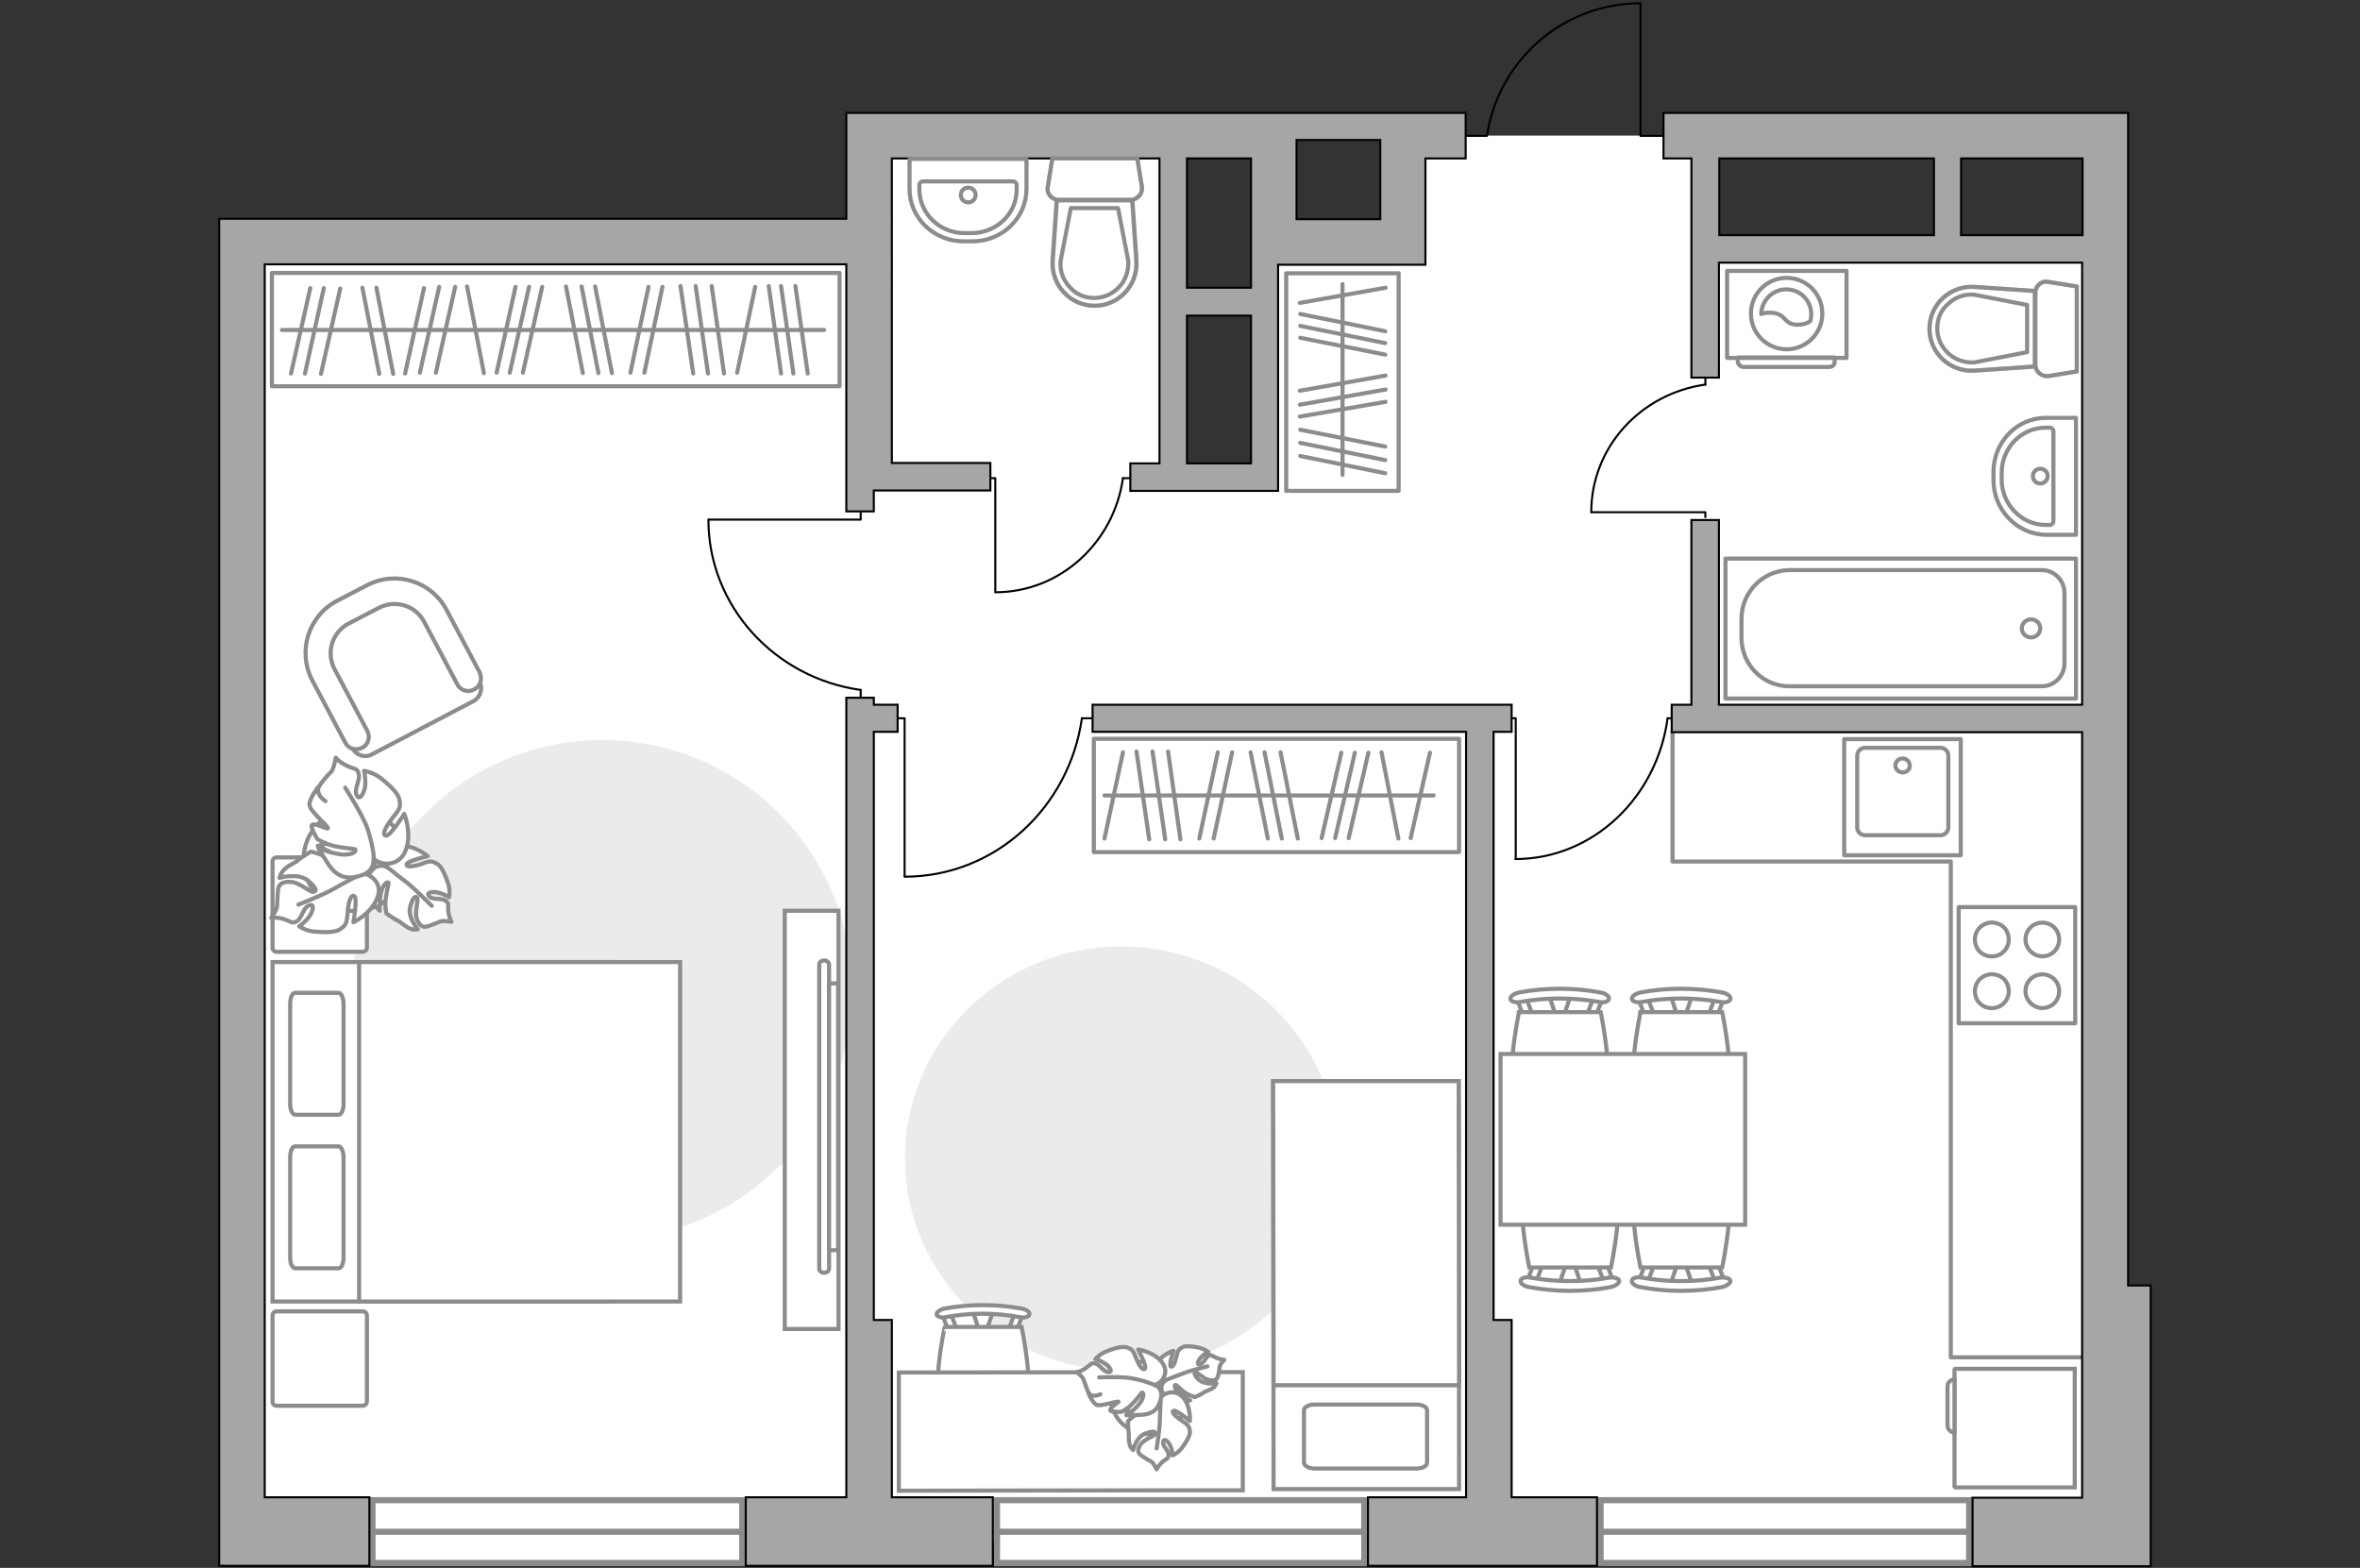 <?xml version="1.0" encoding="utf-8"?>
<!-- Generator: Adobe Illustrator 28.0.0, SVG Export Plug-In . SVG Version: 6.00 Build 0)  -->
<svg version="1.1" xmlns="http://www.w3.org/2000/svg" xmlns:xlink="http://www.w3.org/1999/xlink" x="0px" y="0px"
	 viewBox="0 0 575 382" style="enable-background:new 0 0 575 382;" xml:space="preserve">
<rect x="0" y="0" width="575" height="382" fill="#333333" stroke="none"/>
<style type="text/css">
	.st0{fill:#FFFFFF;}
	.st1{fill:#FFFFFF;stroke:#8C8C8C;stroke-width:1.5;stroke-linecap:round;stroke-miterlimit:10;}
	.st2{fill:none;stroke:#8C8C8C;stroke-linecap:round;stroke-linejoin:round;stroke-miterlimit:10;}
	.st3{fill:none;stroke:#000000;stroke-width:0.5;stroke-linecap:round;stroke-linejoin:round;stroke-miterlimit:10;}
	.st4{fill:#EBEBEB;}
	.st5{fill:#FFFFFF;stroke:#8C8C8C;stroke-miterlimit:10;}
	.st6{fill:#FFFFFF;stroke:#8C8C8C;stroke-linecap:round;stroke-linejoin:round;stroke-miterlimit:10;}
	.st7{fill:#A6A6A6;stroke:#000000;stroke-width:0.5;stroke-miterlimit:10;}
	.st8{opacity:0.5;}
	
		.st9{fill-rule:evenodd;clip-rule:evenodd;fill:none;stroke:#8C8C8C;stroke-linecap:round;stroke-linejoin:round;stroke-miterlimit:10;}
</style>
<g id="bg_1_">
	
		<rect x="260" y="109.9" transform="matrix(2.087128e-08 1 -1 2.087128e-08 628.484 -199.332)" class="st0" width="307.9" height="209.3"/>
	
		<rect x="88.1" y="91.7" transform="matrix(2.087133e-08 1 -1 2.087133e-08 463.96 27.108)" class="st0" width="260.6" height="307.8"/>
	<rect x="86" y="32" transform="matrix(2.087132e-08 1 -1 2.087132e-08 242.905 -27.015)" class="st0" width="98" height="152"/>
	
		<rect x="333.2" y="43" transform="matrix(2.087135e-08 1 -1 2.087135e-08 458.531 -300.17)" class="st0" width="92.2" height="72.4"/>
	
		<rect x="194" y="45.9" transform="matrix(2.087132e-08 1 -1 2.087132e-08 331.776 -162.101)" class="st0" width="105.9" height="77.8"/>
</g>
<g id="windows_1_">
	<g>
		
			<rect x="390.1" y="365.5" transform="matrix(-1 4.002156e-08 -4.002156e-08 -1 869.875 746.309)" class="st1" width="89.8" height="15.3"/>
		<line class="st1" x1="479.8" y1="373.2" x2="390.1" y2="373.2"/>
	</g>
	<g>
		
			<rect x="242.8" y="365.5" transform="matrix(-1 4.012355e-08 -4.012355e-08 -1 575.2 746.309)" class="st1" width="89.5" height="15.3"/>
		<line class="st1" x1="332.4" y1="373.2" x2="242.8" y2="373.2"/>
	</g>
	<g>
		
			<rect x="90.7" y="365.5" transform="matrix(-1 3.986117e-08 -3.986117e-08 -1 271.556 746.309)" class="st1" width="90.1" height="15.3"/>
		<line class="st1" x1="180.8" y1="373.2" x2="90.7" y2="373.2"/>
	</g>
</g>
<g id="furniture_1_">
	<g>
		
			<rect x="66.3" y="66.6" transform="matrix(-1 2.144229e-08 -2.144229e-08 -1 270.852 160.707)" class="st2" width="138.3" height="27.6"/>
		<line class="st2" x1="176.4" y1="91" x2="173.4" y2="69.7"/>
		<line class="st2" x1="190.3" y1="91" x2="187.3" y2="69.7"/>
		<line class="st2" x1="193.3" y1="91" x2="190.3" y2="69.7"/>
		<line class="st2" x1="196.8" y1="91" x2="193.8" y2="69.7"/>
		<line class="st2" x1="172.5" y1="91" x2="169.5" y2="69.7"/>
		<line class="st2" x1="127.4" y1="90.8" x2="132.1" y2="69.9"/>
		<line class="st2" x1="106.2" y1="90.8" x2="110.9" y2="69.9"/>
		<line class="st2" x1="78.2" y1="91.1" x2="82.9" y2="70.3"/>
		<line class="st2" x1="102.3" y1="90.8" x2="107" y2="69.9"/>
		<line class="st2" x1="98.7" y1="91" x2="103.3" y2="70.2"/>
		<line class="st2" x1="124.2" y1="90.8" x2="128.9" y2="69.9"/>
		<line class="st2" x1="74.3" y1="91" x2="78.9" y2="70.2"/>
		<line class="st2" x1="70.9" y1="91" x2="75.6" y2="70.2"/>
		<line class="st2" x1="121" y1="90.8" x2="125.6" y2="69.9"/>
		<line class="st2" x1="168.9" y1="91" x2="165.8" y2="69.7"/>
		<line class="st2" x1="157" y1="90.8" x2="161.4" y2="69.9"/>
		<line class="st2" x1="179.6" y1="90.8" x2="184" y2="69.9"/>
		<line class="st2" x1="153.6" y1="90.8" x2="158" y2="69.9"/>
		<line class="st2" x1="149.1" y1="90.9" x2="145" y2="69.8"/>
		<line class="st2" x1="142" y1="90.9" x2="137.9" y2="69.8"/>
		<line class="st2" x1="117.9" y1="90.9" x2="113.8" y2="69.8"/>
		<line class="st2" x1="92.4" y1="91.1" x2="88.3" y2="70.1"/>
		<line class="st2" x1="145.8" y1="90.9" x2="141.7" y2="69.8"/>
		<line class="st2" x1="95.8" y1="91.1" x2="91.7" y2="70.1"/>
		<line class="st2" x1="200.8" y1="80.4" x2="68.7" y2="80.4"/>
	</g>
	<g>
		<rect x="266.5" y="180" class="st2" width="89" height="27.6"/>
		<line class="st2" x1="276.9" y1="183.1" x2="280" y2="204.5"/>
		<line class="st2" x1="280.8" y1="183.1" x2="283.9" y2="204.5"/>
		<line class="st2" x1="326.8" y1="183.4" x2="322" y2="204.2"/>
		<line class="st2" x1="348.4" y1="183.4" x2="343.7" y2="204.2"/>
		<line class="st2" x1="330.1" y1="183.4" x2="325.3" y2="204.2"/>
		<line class="st2" x1="333.4" y1="183.4" x2="328.6" y2="204.2"/>
		<line class="st2" x1="284.6" y1="183.1" x2="287.6" y2="204.5"/>
		<line class="st2" x1="296.7" y1="183.3" x2="292.2" y2="204.3"/>
		<line class="st2" x1="273.6" y1="183.3" x2="269.1" y2="204.3"/>
		<line class="st2" x1="300.2" y1="183.3" x2="295.7" y2="204.3"/>
		<line class="st2" x1="304.7" y1="183.3" x2="308.9" y2="204.3"/>
		<line class="st2" x1="312" y1="183.3" x2="316.2" y2="204.3"/>
		<line class="st2" x1="336.6" y1="183.3" x2="340.7" y2="204.3"/>
		<line class="st2" x1="308.1" y1="183.3" x2="312.3" y2="204.3"/>
		<line class="st2" x1="269.1" y1="193.8" x2="349.3" y2="193.8"/>
	</g>
	<g>
		
			<rect x="300.6" y="79.3" transform="matrix(-1.611489e-08 -1 1 -1.611489e-08 234.075 420.187)" class="st2" width="53" height="27.4"/>
		<line class="st2" x1="316.8" y1="82.3" x2="337.5" y2="86.4"/>
		<line class="st2" x1="316.8" y1="79.4" x2="337.5" y2="83.6"/>
		<line class="st2" x1="316.8" y1="76.5" x2="337.5" y2="80.7"/>
		<line class="st2" x1="316.8" y1="104.7" x2="337.5" y2="108.8"/>
		<line class="st2" x1="316.8" y1="111.1" x2="337.5" y2="115.3"/>
		<line class="st2" x1="316.8" y1="107.9" x2="337.5" y2="112.1"/>
		<line class="st2" x1="316.7" y1="101.5" x2="337.6" y2="97.9"/>
		<line class="st2" x1="316.7" y1="95.2" x2="337.6" y2="91.5"/>
		<line class="st2" x1="316.7" y1="73.8" x2="337.6" y2="70.1"/>
		<line class="st2" x1="316.7" y1="98.6" x2="337.6" y2="94.9"/>
		<line class="st2" x1="327.1" y1="115.7" x2="327.1" y2="69.2"/>
	</g>
	<g id="Group_34_00000178194087789160053000000016138866839668540341_">
		<path id="Vector_158_00000109026242861061238600000003401223017278052258_" class="st3" d="M172.7,126.6l37,0V125"/>
		<path id="Vector_159_00000096761509478178348590000002076667949783665599_" class="st3" d="M209.7,170.6v-2.5"/>
		<path id="Vector_160_00000049187345076242191840000002914541574502003847_" class="st3" d="M209.7,168.1
			c-20.9-2.9-37.1-20.4-37.1-41.5"/>
	</g>
	<g id="Group_34_00000065034411232760327170000012620326599856972709_">
		<path id="Vector_158_00000139972547367514356080000005474196115448518529_" class="st3" d="M369.3,209.2V175h-1.4"/>
		<path id="Vector_159_00000026845627381581122760000004678237104667910307_" class="st3" d="M408.6,175h-2.3"/>
		<path id="Vector_160_00000134243371394801589720000014635426165313425297_" class="st3" d="M406.3,175
			c-2.6,19.3-18.2,34.3-37.1,34.3"/>
	</g>
	<g id="Group_34_00000059300859093836532540000006450095062639595655_">
		<path id="Vector_158_00000142141202281809205530000014044331766895503806_" class="st3" d="M220.4,213.5l0-38.5h-1.6"/>
		<path id="Vector_159_00000024687395279132302880000016383847088898247072_" class="st3" d="M266.2,175h-2.6"/>
		<path id="Vector_160_00000183968181999118771100000014810105556554092686_" class="st3" d="M263.6,175
			c-3.1,21.8-21.2,38.6-43.2,38.6"/>
	</g>
	<g id="Group_34_00000126307950771272935720000001951179366370986911_">
		<path id="Vector_158_00000153704888181298395070000000613657141069298575_" class="st3" d="M387.8,124.8l27.7,0l0,1.2"/>
		<path id="Vector_159_00000162331207374350014210000016989394853081652407_" class="st3" d="M415.5,91.8l0,1.9"/>
		<path id="Vector_160_00000098209620007658705050000005637690602252978056_" class="st3" d="M415.5,93.7
			c-15.7,2.2-27.8,15.2-27.8,31.1"/>
	</g>
	<g id="Group_34_00000003819699266697987600000009947957480175566783_">
		<path id="Vector_158_00000170978513583894745290000009325317377099633553_" class="st3" d="M242.5,144.2v-27.7h-1.2"/>
		<path id="Vector_159_00000133528552631963151940000012091192301877889454_" class="st3" d="M275.5,116.5h-1.9"/>
		<path id="Vector_160_00000107576173336126263720000015480005936672384184_" class="st3" d="M273.6,116.5
			c-2.2,15.7-15.3,27.8-31.1,27.8"/>
	</g>
	<path id="Vector_00000057109888289601763630000010105404980300080531_" class="st4" d="M146.7,180.3c33.7,0,60.9,27.3,60.9,60.9
		s-27.3,60.9-60.9,60.9s-60.9-27.3-60.9-60.9S113.1,180.3,146.7,180.3z"/>
	<g>
		<g>
			<path id="Vector_98_00000033371565558828895770000010872173994128208566_" class="st5" d="M149.3,234.4v82.7H66.4v-82.7H149.3z"
				/>
			<path id="Vector_99_00000132787411862142452770000008956393489944186786_" class="st5" d="M165.7,317.1v-82.7H87.5v72.9v9.8h10.6
				H165.7z"/>
			<path id="Vector_100_00000063593040510892384830000016526006603099261084_" class="st2" d="M70.7,269v-24.5
				c0-1.4,0.5-2.6,1.2-2.6l10.6,0c0.6,0,1.2,1.2,1.2,2.6V269c0,1.4-0.5,2.6-1.2,2.6H71.9C71.2,271.5,70.7,270.4,70.7,269z"/>
			<path id="Vector_101_00000051360449979510615870000018312419429726351292_" class="st2" d="M70.7,306.4v-24.5
				c0-1.4,0.5-2.6,1.2-2.6h10.6c0.6,0,1.2,1.2,1.2,2.6v24.5c0,1.4-0.5,2.6-1.2,2.6H71.9C71.2,308.9,70.7,307.9,70.7,306.4z"/>
		</g>
		<path id="Vector_5_00000166643464399721995940000017779284218841785229_" class="st6" d="M88.3,342.5H67.5c-0.7,0-1.1-0.4-1.1-1.1
			v-20.8c0-0.7,0.4-1.1,1.1-1.1h20.8c0.7,0,1.1,0.4,1.1,1.1v20.8C89.4,342.1,88.9,342.5,88.3,342.5z"/>
		<path id="Vector_5_00000132079779787959572980000015072935512389430708_" class="st6" d="M88.3,231.9H67.5c-0.7,0-1.1-0.4-1.1-1.1
			v-20.8c0-0.7,0.4-1.1,1.1-1.1h20.8c0.7,0,1.1,0.4,1.1,1.1v20.8C89.4,231.5,88.9,231.9,88.3,231.9z"/>
	</g>
	<g>
		<path id="Vector_60_00000122685615949439122410000012397468547132450184_" class="st5" d="M97.4,215.4c-3.3,6.1-10.8,8.3-16.9,5.1
			c-6.1-3.3-8.3-10.8-5.1-16.9c3.3-6.1,10.8-8.3,16.9-5.1S100.7,209.3,97.4,215.4z"/>
		<path class="st6" d="M94.1,211.2c0,0-2-1-3.5,0.9c-1.6,1.9-2.5,4.1-0.4,6.9c2.1,2.8,2.3,2.9,2.3,2.9s-0.1-3.7,0.7-5.5
			c0.8-1.8,1.5-1.4,1.5-1.3c0,0.2-0.9,3.6-0.8,5.4c0.1,1.8,0.3,2.1,0.3,2.1s2.3,1.6,2.7,1.7c0.4,0.1,1.8,1.4,2.9,1.9
			c1.1,0.5,2,0.2,2,0.2s-2.7-3-1.8-5.7c0.8-2.7,1.5-2.4,1.7-1.8c0.2,0.6-0.6,3.3-0.2,4.8c0.5,1.5,1.2,2.1,2,2.1c0.8,0,3.1-1,3.8-1.3
			c0.7-0.3,2.7,0.1,2.7,0.1s-0.6-1-0.8-2.7c-0.1-1.7,0.3-1.7-0.7-2.5c-1-0.7-3,0-3.9-1c-1-1,0.9-1.3,2.3-0.9
			c1.5,0.4,2.5,1.1,2.5,1.1s0.4-1.7-0.3-3.6c-0.7-1.9-1.5-4-2.7-4.6s-1.4-0.8-3.7,0.1c-2.4,0.8-3.9,0.8-3.6,0
			c0.3-0.8,5.1-1.9,5.1-1.9s-3.1-2.7-6.6-2.5C94,206.1,93.3,209.7,94.1,211.2z"/>
		<path class="st2" d="M105.2,220.7c0,0-4-4-6.1-5.7c-1.4-1-3.9-3.1-5-3.9c-1.5-1.2-3.4-1.9-5.3-2.2"/>
		<path class="st6" d="M88,212.8c0,0,2-1.6,0.7-4.2c-1.3-2.5-3.2-4.6-7.1-3.6c-3.9,1-4.2,1.1-4.2,1.1s4,1.6,5.5,3.3
			c1.5,1.7,0.9,2.3,0.6,2.2c-0.2,0-3.4-2.6-5.4-3.4c-2-0.7-2.4-0.7-2.4-0.7s-2.8,1.7-3.1,2.1c-0.3,0.4-2.3,1.2-3.3,2.2
			c-1,1-1.2,2.1-1.2,2.1s4.5-1.4,7,0.7c2.5,2.1,1.9,2.7,1.1,2.7c-0.7,0-3.2-2.2-5.1-2.4c-1.9-0.2-2.8,0.3-3.2,1.2
			c-0.3,0.8-0.3,3.8-0.4,4.7c0,0.9-1.4,2.8-1.4,2.8s1.4-0.2,3.3,0.4c1.9,0.7,1.7,1.1,3,0.4c1.2-0.8,1.4-3.2,2.9-3.8
			c1.5-0.6,1,1.5-0.1,2.9c-1.1,1.4-2.3,2.2-2.3,2.2s1.7,1.2,4,1.3c2.4,0.2,5,0.2,6.1-0.7c1.2-0.9,1.5-1.1,1.7-4
			c0.2-2.9,0.9-4.6,1.7-3.9c0.7,0.7-0.3,6.3-0.3,6.3s4.3-2,5.8-5.9C93.5,215.1,90,212.7,88,212.8z"/>
		<path class="st2" d="M72.7,220.4c0,0,6.2-2.4,8.9-4c1.7-1,5.1-2.8,6.5-3.5c2-1.1,3.6-2.8,4.8-4.7"/>
		<g>
			<path class="st6" d="M79.3,195.2c-1.7-1.2-2-2.4-1.7-3.3c0.3-0.9,2.5-3.3,3.2-4c0.6-0.8,1-3.3,1-3.3s0.9,1.2,3,2.1
				c2,0.9,2.2,0.4,2.6,1.9c0.4,1.5-1.2,3.6-0.5,5.1c0.7,1.6,1.9-0.5,2.1-2.4c0.1-1.9-0.3-3.5-0.3-3.5s2.2,0.3,4.2,1.9
				c2,1.6,4.1,3.5,4.4,5.1c0.3,1.6,0.4,2-1.6,4.4c-2,2.5-2.7,4.4-1.6,4.4c1.1,0,4.4-5.3,4.4-5.3s2,4.8,0.3,9
				c-1.7,4.1-6.3,3.5-7.8,1.9c0,0,0.4,2.8-2.5,3.9c-2.9,1.1-5.9,1.3-8.4-2.4c-2.4-3.7-2.5-4-2.5-4s4.4,1.7,6.8,1.5
				c2.5-0.2,2.3-1.2,2.1-1.3c-0.2-0.1-4.7-0.4-6.8-1.3c-2.1-0.9-2.4-1.2-2.4-1.2s-1.8-3-1.3-3.4c0.8-0.6,3.9,1.2,3.9,0.8
				c0.1-0.6-4.4-4.1-4.5-5.7c-0.1-1.5,2.1-4.3,2.1-4.3"/>
			<path class="st2" d="M84.1,191.9c0,0,4.3,6.7,5.4,9.9c0.7,2.1,1.5,5.1,1.6,7.4"/>
		</g>
	</g>
	<g>
		<path id="Vector_93_00000134251150840466407400000012900088519841107844_" class="st5" d="M204.3,221.9v101.9h-13.1V221.9H204.3z"
			/>
		<g>
			<g>
				<path class="st5" d="M202,235c0-0.5-0.5-1-1.2-1c-0.6,0-1.2,0.4-1.2,1l0,74.1c0,0.5,0.5,1,1.2,1c0.6,0,1.2-0.4,1.2-1L202,235z"
					/>
				<rect x="202" y="239.6" class="st5" width="2.2" height="65"/>
			</g>
		</g>
	</g>
	<g>
		<path id="Vector_37_00000155110540122513753110000003245526182385046952_" class="st5" d="M115.4,170.8l-24.8,13
			c-1.6,0.9-3.8,0.3-4.7-1.5l-9-17.1c-3.3-6.2-0.9-14,5.4-17.3l8.3-4.3c6.2-3.3,14-0.9,17.3,5.4l9,17.1
			C117.7,167.9,117,169.9,115.4,170.8z"/>
		<path id="Vector_38_00000096766567710331458610000013532994877217386393_" class="st5" d="M115.5,168c-1.5,0.8-3.4,0.2-4.1-1.3
			l-8-15.1c-2.1-4.1-7.1-5.6-11.1-3.5l-7.3,3.8c-4.1,2.1-5.6,7.1-3.5,11.1l8,15.1c0.8,1.5,0.2,3.4-1.3,4.1c-1.5,0.8-3.4,0.2-4.1-1.3
			l-8-15.1c-3.7-7.1-1-15.7,6-19.4l7.3-3.8c7.1-3.7,15.7-1,19.4,6l8,15.1C117.6,165.4,117.1,167.2,115.5,168z"/>
	</g>
	<g>
		<g id="Group_2_00000078744847797582488980000011743509150631602851_">
			<g id="Group_3_00000117676566066268521540000016408122308492350143_">
				<path id="Vector_10_00000145042814337983979070000014523763405713176245_" class="st5" d="M412.3,312.9l-1.9-5.6h-1.5l-1.9,5.6
					L412.3,312.9z"/>
			</g>
			<g id="Group_4_00000029752438796386160580000010323681917277652403_">
				<path id="Vector_11_00000114763171383141222080000011652851311322171793_" class="st5" d="M401.8,307.5c-0.5,0-0.9,0.3-1,0.6
					l-1.7,4.5c-0.2,0.4,0.2,0.8,0.8,0.9c0.6,0.1,1.2-0.2,1.3-0.5l1.7-4.5c0.2-0.4-0.2-0.8-0.8-0.9
					C401.9,307.5,401.9,307.5,401.8,307.5z"/>
			</g>
			<g id="Group_5_00000014594608279286073080000000404209528531743881_">
				<path id="Vector_12_00000083806325336308808590000003612984921135503255_" class="st5" d="M417.5,307.5c-0.1,0-0.2,0-0.3,0
					c-0.6,0.1-0.9,0.5-0.8,0.9l1.7,4.5c0.2,0.4,0.8,0.7,1.4,0.5c0.6-0.1,0.9-0.5,0.8-0.9l-1.7-4.5
					C418.5,307.8,418,307.5,417.5,307.5z"/>
			</g>
			<path id="Vector_13_00000113320338053243973310000012644672215396917403_" class="st5" d="M419.6,285.5c-3.5-3.5-16.4-3.5-19.9,0
				c-4.1,4.1,0,23.3,0,23.3l19.9,0C419.6,308.8,423.7,289.7,419.6,285.5z"/>
			<path id="Vector_14_00000085939289935736725090000007107200395760367503_" class="st5" d="M419.1,311.3c-6.2,1.1-12.7,1.1-19,0
				c-1.3-0.3-2.4,0.1-2.5,0.7c-0.2,0.6,0.8,1.4,2.1,1.6c6.5,1.2,13.3,1.2,19.8,0c1.3-0.3,2.2-1,2.1-1.6
				C421.5,311.5,420.4,311.1,419.1,311.3z"/>
		</g>
		<g id="Group_2_00000169535792140799896340000011457820972479043513_">
			<g id="Group_3_00000136402135460042832730000008964199935790776741_">
				<path id="Vector_10_00000000217150918125089470000006978442792800236175_" class="st5" d="M385.2,312.9l-1.9-5.6h-1.5l-1.9,5.6
					L385.2,312.9z"/>
			</g>
			<g id="Group_4_00000047767046893624879610000007268870200996977077_">
				<path id="Vector_11_00000081636438717109286100000009120803501652896141_" class="st5" d="M374.6,307.5c-0.5,0-0.9,0.3-1,0.6
					l-1.7,4.5c-0.2,0.4,0.2,0.8,0.8,0.9c0.6,0.1,1.2-0.2,1.3-0.5l1.7-4.5c0.2-0.4-0.2-0.8-0.8-0.9
					C374.8,307.5,374.8,307.5,374.6,307.5z"/>
			</g>
			<g id="Group_5_00000138565070009489979900000011207955150094705077_">
				<path id="Vector_12_00000126312496304354874790000017268136728371587720_" class="st5" d="M390.4,307.5c-0.1,0-0.2,0-0.3,0
					c-0.6,0.1-0.9,0.5-0.8,0.9l1.7,4.5c0.2,0.4,0.8,0.7,1.4,0.5c0.6-0.1,0.9-0.5,0.8-0.9l-1.7-4.5
					C391.4,307.8,390.9,307.5,390.4,307.5z"/>
			</g>
			<path id="Vector_13_00000006693661042517262250000007623156731928120461_" class="st5" d="M392.5,285.5c-3.5-3.5-16.4-3.5-19.9,0
				c-4.1,4.1,0,23.3,0,23.3l19.9,0C392.5,308.8,396.6,289.7,392.5,285.5z"/>
			<path id="Vector_14_00000113343330169009629640000007939945130325451406_" class="st5" d="M392,311.3c-6.2,1.1-12.7,1.1-19,0
				c-1.3-0.3-2.4,0.1-2.5,0.7c-0.2,0.6,0.8,1.4,2.1,1.6c6.5,1.2,13.3,1.2,19.8,0c1.3-0.3,2.2-1,2.1-1.6
				C394.4,311.5,393.3,311.1,392,311.3z"/>
		</g>
		<g id="Group_2_00000137097397282108171810000007687500190617891746_">
			<g id="Group_3_00000154418943919669661870000017309691149773551505_">
				<path id="Vector_10_00000150071091559020346310000001433103970655076748_" class="st5" d="M377.4,242.5l1.9,5.6l1.5,0l1.9-5.6
					L377.4,242.5z"/>
			</g>
			<g id="Group_4_00000103969844694026196540000006931513914895122582_">
				<path id="Vector_11_00000039128890292509248530000016862151859176249734_" class="st5" d="M387.9,247.9c0.5,0,0.9-0.3,1-0.6
					l1.7-4.5c0.2-0.4-0.2-0.8-0.8-0.9c-0.6-0.1-1.2,0.2-1.3,0.5l-1.7,4.5c-0.2,0.4,0.2,0.8,0.8,0.9
					C387.8,247.9,387.8,247.9,387.9,247.9z"/>
			</g>
			<g id="Group_5_00000163775763212351436260000014083759454016713620_">
				<path id="Vector_12_00000169532184546848236420000016868637003822922887_" class="st5" d="M372.2,247.9c0.1,0,0.2,0,0.3,0
					c0.6-0.1,0.9-0.5,0.8-0.9l-1.7-4.5c-0.2-0.4-0.8-0.7-1.4-0.5c-0.6,0.1-0.9,0.5-0.8,0.9l1.7,4.5
					C371.2,247.6,371.7,247.9,372.2,247.9z"/>
			</g>
			<path id="Vector_13_00000122692863772737882020000016568478637218953661_" class="st5" d="M370.1,269.9c3.5,3.5,16.4,3.5,19.9,0
				c4.1-4.1,0-23.3,0-23.3l-19.9,0C370.1,246.6,366,265.7,370.1,269.9z"/>
			<path id="Vector_14_00000002366568318242399040000016069682884020459957_" class="st5" d="M370.5,244.1c6.2-1.1,12.7-1.1,19,0
				c1.3,0.3,2.4-0.1,2.5-0.7c0.2-0.6-0.8-1.4-2.1-1.6c-6.5-1.2-13.3-1.2-19.8,0c-1.3,0.3-2.2,1-2.1,1.6
				C368.1,244,369.3,244.4,370.5,244.1z"/>
		</g>
		<g id="Group_2_00000013891972345347452210000010010440570147582095_">
			<g id="Group_3_00000034089196157980704620000005885909358127543428_">
				<path id="Vector_10_00000083063797847769275570000006230706633880495279_" class="st5" d="M407,242.5l1.9,5.6l1.5,0l1.9-5.6
					L407,242.5z"/>
			</g>
			<g id="Group_4_00000089565551995180947840000008651462457335620243_">
				<path id="Vector_11_00000148645711335448272830000015651230825507716485_" class="st5" d="M417.5,247.9c0.5,0,0.9-0.3,1-0.6
					l1.7-4.5c0.2-0.4-0.2-0.8-0.8-0.9c-0.6-0.1-1.2,0.2-1.3,0.5l-1.7,4.5c-0.2,0.4,0.2,0.8,0.8,0.9
					C417.4,247.9,417.4,247.9,417.5,247.9z"/>
			</g>
			<g id="Group_5_00000172430314089310629330000007386672776334767280_">
				<path id="Vector_12_00000035514775082708053460000000890530195807205288_" class="st5" d="M401.8,247.9c0.1,0,0.2,0,0.3,0
					c0.6-0.1,0.9-0.5,0.8-0.9l-1.7-4.5c-0.2-0.4-0.8-0.7-1.4-0.5c-0.6,0.1-0.9,0.5-0.8,0.9l1.7,4.5
					C400.8,247.6,401.3,247.9,401.8,247.9z"/>
			</g>
			<path id="Vector_13_00000096775550918985508400000001180847641785521302_" class="st5" d="M399.7,269.9c3.5,3.5,16.4,3.5,19.9,0
				c4.1-4.1,0-23.3,0-23.3l-19.9,0C399.7,246.6,395.6,265.7,399.7,269.9z"/>
			<path id="Vector_14_00000014599026728679458900000001852083192152379327_" class="st5" d="M400.1,244.1c6.2-1.1,12.7-1.1,19,0
				c1.3,0.3,2.4-0.1,2.5-0.7c0.2-0.6-0.8-1.4-2.1-1.6c-6.5-1.2-13.3-1.2-19.8,0c-1.3,0.3-2.2,1-2.1,1.6
				C397.7,244,398.9,244.4,400.1,244.1z"/>
		</g>
		<path id="Vector_35_00000094595322118221141780000003608861200612664707_" class="st5" d="M365.6,298.4l59.6,0l0-41.6l-48.2,0
			l-11.4,0L365.6,298.4z"/>
	</g>
	<path id="Vector_00000161609113183557601700000011278385292309396637_" class="st4" d="M273.2,230.6c29.1,0,52.8,23.1,52.8,51.6
		c0,28.5-23.6,51.7-52.7,51.7c-29.1,0-52.8-23.1-52.8-51.6C220.4,253.8,244,230.6,273.2,230.6z"/>
	<g>
		<g id="Group_10_00000141455287722902382630000010551473629595425958_">
			<g id="Group_11_00000021806555707307765460000003315354460100043398_">
				<path id="Vector_20_00000138556298045429930740000013790672831428583554_" class="st5" d="M237,319.4l1.7,5.2l1.5,0l1.8-5.2
					L237,319.4z"/>
			</g>
			<g id="Group_12_00000065778510851556911170000017180681557344297407_">
				<path id="Vector_21_00000047034096566218442460000001205074365737854119_" class="st5" d="M246.9,324.5c0.5,0,0.9-0.3,0.9-0.6
					l1.6-4.2c0.2-0.4-0.2-0.8-0.7-0.9c-0.6-0.1-1.2,0.2-1.2,0.5l-1.6,4.2c-0.2,0.4,0.2,0.8,0.7,0.9
					C246.7,324.5,246.8,324.5,246.9,324.5z"/>
			</g>
			<g id="Group_13_00000147180753133345819040000004073915727918913958_">
				<path id="Vector_22_00000160176376855747851980000016212497256344310964_" class="st5" d="M232,324.5c0.1,0,0.2,0,0.3,0
					c0.6-0.1,0.9-0.5,0.7-0.9l-1.6-4.2c-0.2-0.4-0.7-0.6-1.3-0.5c-0.6,0.1-0.9,0.5-0.7,0.9l1.6,4.2
					C231.2,324.3,231.5,324.5,232,324.5z"/>
			</g>
			<path id="Vector_23_00000151504697098558119250000015178739092599701164_" class="st5" d="M230.2,345.2c3.3,3.3,15.4,3.3,18.7,0
				c3.9-3.9,0-21.9,0-21.9l-18.7,0C230.1,323.3,226.3,341.3,230.2,345.2z"/>
			<path id="Vector_24_00000174561624433794549000000016900924502456398979_" class="st5" d="M230.5,320.9c5.9-1.1,11.9-1.1,17.9,0
				c1.2,0.3,2.3-0.1,2.4-0.6c0.2-0.6-0.7-1.3-2-1.5c-6.1-1.1-12.5-1.1-18.6,0c-1.2,0.3-2.1,0.9-2,1.5
				C228.4,320.8,229.4,321.2,230.5,320.9z"/>
		</g>
		<path id="Vector_36_00000160180618009585139930000016109150655894441088_" class="st5" d="M302.8,334.3l-83.8,0.1l0,28.8l67.7-0.1
			l16.1,0L302.8,334.3z"/>
	</g>
	<g>
		<path id="Vector_60_00000001629066604226252260000002464082798266917024_" class="st5" d="M287.8,335.9c2.7,4.2,1.3,9.7-3.1,12.2
			c-4.4,2.6-10.1,1.2-12.7-3c-2.7-4.2-1.3-9.7,3.1-12.2C279.5,330.3,285.2,331.7,287.8,335.9z"/>
		<path class="st6" d="M283.9,336.4c0,0-1.4,0.9-0.8,2.5c0.6,1.6,1.7,3,4.2,2.7c2.6-0.3,2.7-0.4,2.7-0.4s-2.4-1.3-3.3-2.4
			c-0.8-1.1-0.4-1.4-0.2-1.4c0.1,0,1.9,1.9,3.1,2.4s1.5,0.6,1.5,0.6s1.9-0.8,2.1-1.1c0.2-0.2,1.5-0.6,2.3-1.1
			c0.7-0.5,0.9-1.2,0.9-1.2s-2.9,0.5-4.4-0.9c-1.4-1.5-1-1.8-0.5-1.7c0.4,0.1,1.9,1.6,3,1.8c1.2,0.3,1.8,0,2.1-0.5
			c0.3-0.5,0.5-2.3,0.6-2.8c0.1-0.6,1.1-1.6,1.1-1.6s-0.9,0-2-0.5c-1.2-0.5-1-0.8-1.8-0.5c-0.8,0.4-1.1,1.8-2.1,2.1
			c-1,0.3-0.5-1,0.3-1.8c0.8-0.8,1.7-1.2,1.7-1.2s-1-0.8-2.5-1.1s-3.1-0.5-3.9,0c-0.8,0.5-1,0.6-1.4,2.3c-0.4,1.8-0.9,2.7-1.4,2.3
			c-0.4-0.5,0.7-3.8,0.7-3.8s-2.9,0.9-4.1,3.2C280.6,334.6,282.6,336.3,283.9,336.4z"/>
		<path class="st2" d="M294.2,332.9c0,0-4.1,1-5.9,1.7c-1.2,0.5-3.5,1.3-4.4,1.7c-1.3,0.5-2.5,1.4-3.4,2.5"/>
		<path class="st6" d="M282.7,340.7c0,0-0.3-1.8-2.4-2c-2.1-0.1-4.1,0.3-5,3.1c-0.9,2.8-0.9,3-0.9,3s2.5-1.9,4.2-2.2
			c1.7-0.3,1.8,0.3,1.7,0.4c-0.1,0.1-3,1.1-4.2,2.1c-1.2,1-1.3,1.2-1.3,1.2s0.1,2.3,0.2,2.7c0.1,0.3-0.1,1.9,0.2,2.8
			c0.2,1,0.9,1.5,0.9,1.5s0.7-3.3,3.1-4.1c2.3-0.8,2.4-0.2,2.2,0.3c-0.3,0.4-2.6,1.2-3.4,2.3c-0.8,1.1-0.8,1.9-0.4,2.4
			s2.3,1.6,2.9,1.9c0.6,0.4,1.3,1.9,1.3,1.9s0.4-0.9,1.5-1.9c1.1-0.9,1.4-0.6,1.4-1.7s-1.5-2-1.3-3.1c0.2-1.1,1.4,0,1.8,1.1
			c0.5,1.2,0.5,2.2,0.5,2.2s1.4-0.6,2.4-2c1-1.4,2-3,1.8-4c-0.2-1-0.2-1.3-2-2.5c-1.8-1.2-2.6-2.2-1.9-2.4c0.7-0.2,3.9,2.5,3.9,2.5
			s0.3-3.4-1.6-5.7C286.2,338.2,283.3,339.5,282.7,340.7z"/>
		<path class="st2" d="M281.8,352.9c0,0,0.8-4.7,0.8-6.9c0-1.4,0.2-4.2,0.2-5.3c0-1.6-0.4-3.2-1.2-4.6"/>
		<g>
			<path class="st6" d="M268.1,339.7c-1.4,0.6-2.3,0.4-2.7-0.2c-0.5-0.5-1.1-2.7-1.4-3.4c-0.2-0.7-1.7-1.8-1.7-1.8s1.1-0.1,2.4-1.1
				c1.3-0.9,1.1-1.2,2.2-1c1.1,0.3,1.8,2,3.1,2.1c1.3,0.1,0.4-1.4-0.8-2.1c-1.2-0.8-2.3-1.1-2.3-1.1s1-1.2,2.8-1.9
				c1.8-0.7,3.8-1.3,4.9-0.9c1.1,0.4,1.4,0.5,2.2,2.6c0.8,2.1,1.8,3.2,2.2,2.5c0.4-0.7-1.7-4.6-1.7-4.6s3.8,0.5,5.8,3.1
				c2,2.6-0.1,5.1-1.7,5.5c0,0,1.9,0.8,1.5,3c-0.4,2.2-1.4,4.1-4.7,4.3c-3.3,0.2-3.5,0.1-3.5,0.1s2.7-2.1,3.5-3.7
				c0.8-1.6,0.1-1.9,0-1.8c-0.1,0.1-2,2.7-3.4,3.7c-1.4,1-1.7,1-1.7,1s-2.6,0-2.6-0.4c-0.1-0.7,2.2-2,2-2.1
				c-0.3-0.2-4.3,1.2-5.3,0.8c-1-0.5-2-2.8-2-2.8"/>
			<path class="st2" d="M267.8,335.6c0,0,5.9-0.3,8.4,0.3c1.6,0.3,3.8,0.9,5.4,1.7"/>
		</g>
	</g>
	<g>
		<g>
			<path id="Vector_2_00000054258150736709775630000002639691903552576665_" class="st5" d="M355.4,263.4l-45.2,0l0.1,99.4l45.2,0
				L355.4,263.4z"/>
			<path id="Vector_3_00000147939036906937830730000007511825374737141646_" class="st5" d="M310.2,263.4l45.2,0l0.1,74.1l-39.8,0
				l-5.4,0l0-10.1L310.2,263.4z"/>
			<path id="Vector_4_00000004526697155835522500000006154525892023210627_" class="st2" d="M320.3,357.8l24.8,0
				c1.4,0,2.6-0.6,2.6-1.4l0-12.8c0-0.8-1.2-1.4-2.6-1.4l-24.8,0c-1.4,0-2.6,0.6-2.6,1.4l0,12.8C317.8,357.2,319,357.8,320.3,357.8z
				"/>
		</g>
	</g>
	<polyline class="st2" points="407.5,178.3 407.5,209.9 475.3,209.9 475.3,330.7 507.4,330.7 	"/>
</g>
<g id="plan">
	<g>
		<path id="Vector_8_00000168109521656101956060000000488227272805615248_" class="st5" d="M476.2,333.7v28.5c0,0.1,0.1,0.2,0.2,0.2
			h29.1v-28.9h-29.1C476.3,333.5,476.2,333.6,476.2,333.7z"/>
		<path id="Vector_9_00000156553919468940658310000009736450131091021219_" class="st5" d="M476.2,349v-12.9c-1,0-1.7,0.8-1.7,1.7
			v9.4C474.5,348.2,475.2,349,476.2,349z"/>
	</g>
	<g>
		<path class="st7" d="M518.5,313.1V27.5l-3.2,0v0h-110v11.1h6.8l0,53.4h6.7V64h88.5v107.7h-88.5v-45h-6.7v45h-4.8v6.7h100v134.8
			v5.4v46.3h-26.7v16.7h26.7v0h16.7v-68.4H518.5z M418.9,38.6h52.3l0,18.7h-52.3V38.6z M477.8,57.3l0-18.7h29.6v18.7H477.8z"/>
		<path class="st7" d="M64.5,64.4h141.7l0,46.7h0v13.5h6.7v-5.1l28.4,0v-6.7h-24V38.6h65.2v74.3h-7.1v6.7l29.3,0v0h6.7l0-55.1h24.8
			h11.1h0V38.6h9.8V27.5h-9.8h-10.9h-0.2l0,0h-20.4l0,0H207.8v0h-1.6v25.8H53.4l0,11.1l0,0v300.4l0,0v16.7H90v-16.7H64.5V64.4z
			 M304.8,38.6v25.8v5.7l-15.6,0V38.6H304.8z M289.2,112.9v-36l15.6,0v36H289.2z M336.3,34.2v19.2h-20.4V38.6h0v-4.5H336.3z"/>
		<polygon class="st7" points="217.3,321.6 212.9,321.6 212.9,178.3 218.7,178.3 218.7,171.7 212.9,171.7 212.9,170 206.2,170 
			206.2,321.6 206.2,321.6 206.2,364.8 181.7,364.8 181.7,381.5 241.9,381.5 241.9,364.8 217.3,364.8 		"/>
		<polygon class="st7" points="368.3,321.6 363.9,321.6 363.9,178.3 368.3,178.3 368.3,171.7 266.2,171.7 266.2,178.3 357.2,178.3 
			357.2,321.6 357.2,321.6 357.2,364.8 333.3,364.8 333.3,381.5 389.1,381.5 389.1,364.8 368.3,364.8 		"/>
	</g>
	<g>
		<g>
			
				<rect x="477.3" y="221" transform="matrix(-1.479934e-05 1 -1 -1.479934e-05 726.624 -256.289)" class="st2" width="28.3" height="28.4"/>
		</g>
		<path class="st2" d="M493.5,241.5c0-2.3,1.8-4.1,4.1-4.1c2.3,0,4.1,1.8,4.1,4.1c0,2.3-1.8,4.1-4.1,4.1
			C495.4,245.6,493.5,243.7,493.5,241.5z"/>
		<path class="st2" d="M481.6,243.4c-1.7-3.7,1.9-7.3,5.6-5.6c0.8,0.4,1.4,1,1.8,1.8c1.7,3.7-1.9,7.3-5.6,5.6
			C482.6,244.8,481.9,244.1,481.6,243.4z"/>
		<path class="st2" d="M493.5,228.9c0-2.3,1.8-4.1,4.1-4.1c2.3,0,4.1,1.8,4.1,4.1c0,2.3-1.8,4.1-4.1,4.1
			C495.4,233,493.5,231.1,493.5,228.9z"/>
		<path class="st2" d="M481.6,230.8c-1.7-3.7,1.9-7.3,5.6-5.6c0.8,0.4,1.4,1,1.8,1.8c1.7,3.7-1.9,7.3-5.6,5.6
			C482.6,232.2,481.9,231.5,481.6,230.8z"/>
	</g>
	<g>
		<g>
			
				<rect x="449.4" y="180.1" transform="matrix(-1 2.362530e-08 -2.362530e-08 -1 927.13 388.479)" class="st2" width="28.4" height="28.3"/>
		</g>
		<path class="st2" d="M472.8,182.2h-18.4c-1.1,0-1.9,0.9-1.9,1.9v17.5c0,1.1,0.9,1.9,1.9,1.9h18.4c1,0,1.9-0.9,1.9-1.9v-17.5
			C474.7,183.1,473.9,182.2,472.8,182.2z"/>
		<path class="st2" d="M463.6,188.2c-1,0-1.8-0.8-1.8-1.7c0-1,0.8-1.7,1.8-1.7c0.9,0,1.7,0.8,1.7,1.7
			C465.4,187.4,464.6,188.2,463.6,188.2z"/>
	</g>
	<g>
		<polyline class="st2" points="420.4,170.2 505.8,170.2 505.8,136.1 420.4,136.1 420.4,170.2 		"/>
		<path class="st2" d="M424.3,150.8v4.6c0,6.5,5.2,11.8,11.6,11.8l61.6,0c3,0,5.5-2.5,5.5-5.6v-17.1c0-3.1-2.5-5.6-5.5-5.6l-61.6,0
			C429.5,139,424.3,144.3,424.3,150.8z"/>
		<path class="st2" d="M494.9,150.9c-1.3,0-2.3,1-2.3,2.2c0,1.2,1,2.2,2.3,2.2c1.2,0,2.2-1,2.2-2.2
			C497.1,151.9,496.1,150.9,494.9,150.9z"/>
	</g>
	<g>
		<path class="st2" d="M236.9,58.8l-2.1,0c-7.3,0-13.2-5.7-13.2-12.8l0-7.3l28.5,0l0,7.3C250.1,53.1,244.2,58.8,236.9,58.8z"/>
		<path class="st2" d="M236.7,56.8l-1.7,0c-6.1,0-11-4.8-11-10.7v-1c0-0.5,0.4-0.9,0.9-0.9l21.9,0c0.5,0,0.9,0.4,0.9,0.9v1
			C247.8,52,242.8,56.8,236.7,56.8z"/>
		<path class="st2" d="M237.7,47.5c0,1-0.8,1.8-1.8,1.8c-1,0-1.8-0.8-1.8-1.8c0-1,0.8-1.8,1.8-1.8C236.9,45.7,237.7,46.5,237.7,47.5
			z"/>
	</g>
	<g>
		<path class="st2" d="M485.7,117V115c0-7.3,5.7-13.2,12.8-13.2l7.3,0l0,28.5l-7.3,0C491.5,130.2,485.7,124.3,485.7,117z"/>
		<path class="st2" d="M487.7,116.9v-1.7c0-6.1,4.8-11,10.7-11l1,0c0.5,0,0.9,0.4,0.9,0.9l0,21.9c0,0.5-0.4,0.9-0.9,0.9l-1,0
			C492.6,127.9,487.7,122.9,487.7,116.9z"/>
		<path class="st2" d="M497.1,117.8c-1,0-1.8-0.8-1.8-1.8c0-1,0.8-1.8,1.8-1.8c1,0,1.8,0.8,1.8,1.8
			C498.9,117,498.1,117.8,497.1,117.8z"/>
	</g>
	<g>
		<g class="st8">
			<path class="st2" d="M495.9,71.4l0,17.4c0,1.8,1.6,3.1,3.3,2.8l6.8-1.1l0-20.7l-6.8-1.1C497.4,68.3,495.9,69.6,495.9,71.4z"/>
			<path class="st2" d="M495.8,89.3l0-18.4l-14.7-1c-5.9-0.4-11,4.3-11,10.2c0,5.9,5,10.6,11,10.2L495.8,89.3z"/>
		</g>
		<g>
			<path class="st2" d="M495.9,71.4l0,17.4c0,1.8,1.6,3.1,3.3,2.8l6.8-1.1l0-20.7l-6.8-1.1C497.4,68.3,495.9,69.6,495.9,71.4z"/>
			<path class="st2" d="M470.1,80.1L470.1,80.1c0,5.9,5,10.6,11,10.2l14.7-1l0-18.4l-14.7-1C475.1,69.5,470.1,74.2,470.1,80.1z"/>
			<path class="st2" d="M493.9,85.8l-12.9,2.5c-2.3,0.1-4.6-0.6-6.3-2.2c-1.7-1.6-2.7-3.7-2.7-6.1c0-2.3,0.9-4.5,2.7-6
				c1.7-1.6,3.9-2.4,6.3-2.2l12.9,2.5L493.9,85.8z"/>
		</g>
	</g>
	<g>
		<g class="st8">
			<path class="st2" d="M258,48.7l17.4,0c1.8,0,3.1-1.6,2.8-3.3l-1.1-6.8l-20.7,0l-1.1,6.8C254.9,47.1,256.2,48.7,258,48.7z"/>
			<path class="st2" d="M275.8,48.8l-18.4,0l-1,14.7c-0.4,5.9,4.3,11,10.2,11c5.9,0,10.6-5,10.2-11L275.8,48.8z"/>
		</g>
		<g>
			<path class="st2" d="M258,48.7l17.4,0c1.8,0,3.1-1.6,2.8-3.3l-1.1-6.8l-20.7,0l-1.1,6.8C254.9,47.1,256.2,48.7,258,48.7z"/>
			<path class="st2" d="M266.7,74.5L266.7,74.5c5.9,0,10.6-5,10.2-11l-1-14.7l-18.4,0l-1,14.7C256.1,69.5,260.8,74.5,266.7,74.5z"/>
			<path class="st2" d="M272.4,50.7l2.5,12.9c0.1,2.3-0.6,4.6-2.2,6.3c-1.6,1.7-3.7,2.7-6.1,2.7c-2.3,0-4.5-0.9-6-2.7
				c-1.6-1.7-2.4-3.9-2.2-6.3l2.5-12.9L272.4,50.7z"/>
		</g>
	</g>
	<g>
		<g>
			<path class="st2" d="M449.9,87.2l-29.1,0l0-21.2l29.1,0L449.9,87.2z"/>
			<path class="st9" d="M445.7,89.4l-20.9,0c-0.7,0-1.4-0.6-1.4-1.4v-0.9l23.6,0v0.9C447.1,88.8,446.5,89.4,445.7,89.4z"/>
		</g>
		<g>
			<circle class="st2" cx="435.3" cy="76.4" r="8.7"/>
			<path class="st2" d="M437.6,79.1c-3.1-0.2-2.4-2.7-6-2.9c-1.2-0.1-1.9,0.1-2.5,0.3c0.1-3.3,2.8-6,6.1-6c3.4,0,6.1,2.7,6.1,6.1
				c0,0.5-0.1,1.1-0.2,1.6C440.5,78.7,439.2,79.2,437.6,79.1z"/>
		</g>
	</g>
	<path class="st3" d="M357.2,33.1h5.1c2.7-18.3,18.4-32.3,37.4-32.3v32.3l5.6,0"/>
</g>
<g id="points">
	<path id="r1" class="st2" d="M127.4,277.6"/>
	<path id="r2" class="st2" d="M273.6,282.3"/>
	<path id="k1" class="st2" d="M452.5,237.4"/>
	<path id="s2" class="st2" d="M250.7,90.8"/>
	<path id="s1" class="st2" d="M449.9,112.1"/>
	<path id="h1" class="st2" d="M377.4,73.8"/>
</g>
</svg>

